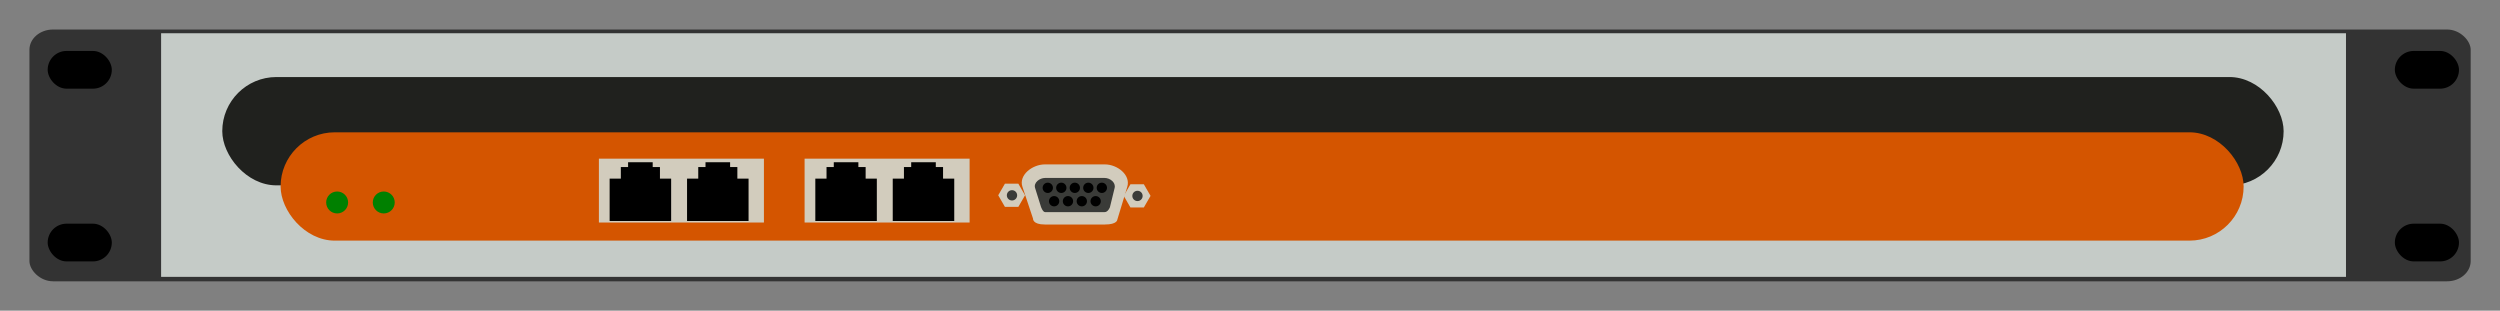 <?xml version="1.0" encoding="UTF-8" standalone="no"?>
<!-- Created with Inkscape (http://www.inkscape.org/) -->
<svg
    xmlns:inkscape="http://www.inkscape.org/namespaces/inkscape"
    xmlns:rdf="http://www.w3.org/1999/02/22-rdf-syntax-ns#"
    xmlns="http://www.w3.org/2000/svg"
    xmlns:cc="http://creativecommons.org/ns#"
    xmlns:dc="http://purl.org/dc/elements/1.1/"
    xmlns:sodipodi="http://sodipodi.sourceforge.net/DTD/sodipodi-0.dtd"
    xmlns:svg="http://www.w3.org/2000/svg"
    xmlns:ns1="http://sozi.baierouge.fr"
    xmlns:xlink="http://www.w3.org/1999/xlink"
    id="svg3599"
    sodipodi:docname="Shoretel Shoregear T1.svg"
    viewBox="0 0 848.97 105.51"
    version="1.1"
    inkscape:version="0.48.2 r9819"
  >
  <rect x="0" y="0" width="848.97" height="105.51" fill="#808080" stroke="none"/>
  <sodipodi:namedview
      id="namedview3601"
      fit-margin-left="10"
      inkscape:zoom="9.9963592"
      borderopacity="1"
      inkscape:current-layer="layer30"
      inkscape:cx="392.95617"
      inkscape:cy="26.29971"
      inkscape:window-maximized="1"
      showgrid="true"
      fit-margin-right="10"
      showguides="false"
      bordercolor="#666666"
      inkscape:window-x="0"
      guidetolerance="10"
      objecttolerance="10"
      inkscape:window-y="24"
      fit-margin-bottom="10"
      inkscape:window-width="1920"
      inkscape:pageopacity="0"
      inkscape:pageshadow="2"
      pagecolor="#ffffff"
      gridtolerance="10"
      inkscape:snap-from-guide="false"
      inkscape:window-height="1056"
      showborder="true"
      fit-margin-top="10"
  />
  <g
      id="layer26"
      inkscape:label="rack mounts"
      inkscape:groupmode="layer"
      transform="translate(450.1 268.52)"
    >
    <g
        id="layer17-1"
        inkscape:label="dark background"
        transform="matrix(3.019 0 0 2.59 -367.62 22.882)"
      >
      <rect
          id="rect11025-9"
          style="fill:#333333"
          ry="2.653"
          height="33.012"
          width="274.6"
          y="-108.64"
          x="-24.009"
      />
    </g
    >
    <rect
        id="rect11047-63"
        ry="6.406"
        style="fill:#000000"
        transform="scale(-1)"
        height="12.812"
        width="21.781"
        y="238.41"
        x="-384.94"
    />
    <rect
        id="rect11047-3-0"
        ry="6.406"
        style="fill:#000000"
        transform="scale(-1)"
        height="12.812"
        width="21.781"
        y="179.75"
        x="-384.94"
    />
    <rect
        id="rect11047-6-8"
        ry="6.406"
        style="fill:#000000"
        transform="scale(-1)"
        height="12.812"
        width="21.781"
        y="238.41"
        x="412.13"
    />
    <rect
        id="rect11047-3-8-8"
        ry="6.406"
        style="fill:#000000"
        transform="scale(-1)"
        height="12.812"
        width="21.781"
        y="179.75"
        x="412.13"
    />
  </g
  >
  <g
      id="layer27"
      inkscape:label="silver"
      inkscape:groupmode="layer"
      transform="translate(450.1 268.52)"
    >
    <rect
        id="rect23971"
        style="fill:#c5cbc7"
        height="82.728"
        width="741.96"
        y="-257.23"
        x="-395.39"
    />
  </g
  >
  <g
      id="layer29"
      inkscape:label="dark line"
      inkscape:groupmode="layer"
      transform="translate(450.1 268.52)"
    >
    <rect
        id="rect23974-3"
        style="fill:#20211e"
        ry="18.391"
        height="36.783"
        width="700.01"
        y="-242.36"
        x="-374.62"
    />
  </g
  >
  <g
      id="layer28"
      inkscape:label="orange"
      inkscape:groupmode="layer"
      transform="translate(450.1 268.52)"
    >
    <rect
        id="rect23974"
        style="fill:#d45500"
        ry="18.391"
        height="36.783"
        width="666.62"
        y="-223.59"
        x="-354.81"
    />
    <path
        id="path25163"
        style="fill:#d2ccbd"
        sodipodi:type="star"
        sodipodi:sides="6"
        sodipodi:r1="4.20748"
        sodipodi:r2="3.6437845"
        sodipodi:arg1="1.0471976"
        sodipodi:arg2="1.5707963"
        transform="matrix(1.082 0 0 1.082 -474.47 -269.5)"
        inkscape:randomized="0"
        sodipodi:cy="62.193981"
        sodipodi:cx="340.0238"
        inkscape:rounded="0"
        inkscape:flatsided="true"
        d="m342.13 65.838h-4.207l-2.104-3.644 2.104-3.644h4.207l2.104 3.644z"
    />
    <path
        id="path25163-1"
        style="fill:#d2ccbd"
        sodipodi:type="star"
        sodipodi:sides="6"
        sodipodi:r1="4.20748"
        sodipodi:r2="3.6437845"
        sodipodi:arg1="1.0471976"
        sodipodi:arg2="1.5707963"
        transform="matrix(1.082 0 0 1.082 -431.85 -269.3)"
        inkscape:randomized="0"
        sodipodi:cy="62.193981"
        sodipodi:cx="340.0238"
        inkscape:rounded="0"
        inkscape:flatsided="true"
        d="m342.13 65.838h-4.207l-2.104-3.644 2.104-3.644h4.207l2.104 3.644z"
    />
  </g
  >
  <g
      id="layer30"
      inkscape:label="jacks"
      inkscape:groupmode="layer"
      transform="translate(450.1 268.52)"
    >
    <path
        id="rect24342"
        sodipodi:nodetypes="ssscsscss"
        style="fill:#d2ccbd"
        inkscape:connector-curvature="0"
        d="m-95.295-212.69h20.407c4.212 0 8.826 3.572 7.603 7.603l-3.401 11.204c0.005-0.049 0.01 1.601-4.202 1.601h-20.407c-4.212 0-4.001-2.001-4.001-2.001l-3.601-10.804c-1.332-3.996 3.391-7.603 7.603-7.603z"
    />
    <g
        id="g24286"
        transform="translate(0,12)"
      >
      <rect
          id="rect9679-0-9-0-5-9-0"
          style="fill:#d2ccbd"
          height="21.684"
          width="56.038"
          y="-226.64"
          x="-246.72"
      />
      <g
          id="g3264-8-39-4-7-2-4-2-4-4"
          transform="matrix(2.993 0 0 -3.658 -331.02 -432.89)"
        >
        <rect
            id="rect4618-36-9-6-5-4-6-3-2-7-3-7"
            style="stroke:#000000;stroke-width:3.415;fill:#ffffff"
            height=".519"
            width="3.564"
            y="-60.463"
            x="31.091"
        />
        <rect
            id="rect4632-03-9-4-8-7-1-2-9-6-3-0"
            style="stroke:#000000;stroke-width:3.549;fill:#ffffff"
            height=".142"
            width=".888"
            y="-59.078"
            x="32.429"
        />
        <rect
            id="rect4634-1-1-3-6-6-5-8-3-2-1-5"
            style="stroke:#000000;stroke-width:2.665;fill:#ffffff"
            height=".223"
            width=".126"
            y="-58.271"
            x="32.81"
        />
      </g
      >
      <g
          id="g3264-8-4-4-7-5-3-9-3-9"
          transform="matrix(2.993 0 0 -3.658 -304.73 -432.89)"
        >
        <rect
            id="rect4618-36-9-6-3-6-5-2-0-7-5-2"
            style="stroke:#000000;stroke-width:3.415;fill:#ffffff"
            height=".519"
            width="3.564"
            y="-60.463"
            x="31.091"
        />
        <rect
            id="rect4632-03-9-4-5-8-5-7-4-1-7-5"
            style="stroke:#000000;stroke-width:3.549;fill:#ffffff"
            height=".142"
            width=".888"
            y="-59.078"
            x="32.429"
        />
        <rect
            id="rect4634-1-1-3-8-1-3-3-2-4-8-1"
            style="stroke:#000000;stroke-width:2.665;fill:#ffffff"
            height=".223"
            width=".126"
            y="-58.271"
            x="32.81"
        />
      </g
      >
    </g
    >
    <g
        id="g24286-8"
        transform="translate(69.849 12)"
      >
      <rect
          id="rect9679-0-9-0-5-9-0-4"
          style="fill:#d2ccbd"
          height="21.684"
          width="56.038"
          y="-226.64"
          x="-246.72"
      />
      <g
          id="g3264-8-39-4-7-2-4-2-4-4-1"
          transform="matrix(2.993 0 0 -3.658 -331.02 -432.89)"
        >
        <rect
            id="rect4618-36-9-6-5-4-6-3-2-7-3-7-2"
            style="stroke:#000000;stroke-width:3.415;fill:#ffffff"
            height=".519"
            width="3.564"
            y="-60.463"
            x="31.091"
        />
        <rect
            id="rect4632-03-9-4-8-7-1-2-9-6-3-0-9"
            style="stroke:#000000;stroke-width:3.549;fill:#ffffff"
            height=".142"
            width=".888"
            y="-59.078"
            x="32.429"
        />
        <rect
            id="rect4634-1-1-3-6-6-5-8-3-2-1-5-3"
            style="stroke:#000000;stroke-width:2.665;fill:#ffffff"
            height=".223"
            width=".126"
            y="-58.271"
            x="32.81"
        />
      </g
      >
      <g
          id="g3264-8-4-4-7-5-3-9-3-9-5"
          transform="matrix(2.993 0 0 -3.658 -304.73 -432.89)"
        >
        <rect
            id="rect4618-36-9-6-3-6-5-2-0-7-5-2-9"
            style="stroke:#000000;stroke-width:3.415;fill:#ffffff"
            height=".519"
            width="3.564"
            y="-60.463"
            x="31.091"
        />
        <rect
            id="rect4632-03-9-4-5-8-5-7-4-1-7-5-9"
            style="stroke:#000000;stroke-width:3.549;fill:#ffffff"
            height=".142"
            width=".888"
            y="-59.078"
            x="32.429"
        />
        <rect
            id="rect4634-1-1-3-8-1-3-3-2-4-8-1-8"
            style="stroke:#000000;stroke-width:2.665;fill:#ffffff"
            height=".223"
            width=".126"
            y="-58.271"
            x="32.81"
        />
      </g
      >
    </g
    >
    <path
        id="rect24345"
        sodipodi:nodetypes="ssscsscss"
        style="fill:#3a3b38"
        inkscape:connector-curvature="0"
        d="m-95.195-208.09h20.207c1.884 0 3.848 1.571 3.401 3.401l-1.601 6.552s-0.617 1.651-1.801 1.651h-20.207c-0.784 0-1.401-1.801-1.401-1.801l-2.001-6.402c-0.562-1.798 1.517-3.401 3.401-3.401z"
    />
    <path
        id="path24366"
        sodipodi:rx="1.7506374"
        sodipodi:ry="1.7506374"
        style="fill:#000000"
        sodipodi:type="arc"
        d="m-92.834-216.34c0 0.967-0.784 1.751-1.751 1.751-0.967 0-1.751-0.784-1.751-1.751 0-0.967 0.784-1.751 1.751-1.751 0.967 0 1.751 0.784 1.751 1.751z"
        transform="translate(.3 11.6)"
        sodipodi:cy="-216.33606"
        sodipodi:cx="-94.584442"
    />
    <path
        id="path24366-4"
        sodipodi:rx="1.7506374"
        sodipodi:ry="1.7506374"
        style="fill:#000000"
        sodipodi:type="arc"
        d="m-92.834-216.34c0 0.967-0.784 1.751-1.751 1.751-0.967 0-1.751-0.784-1.751-1.751 0-0.967 0.784-1.751 1.751-1.751 0.967 0 1.751 0.784 1.751 1.751z"
        transform="translate(4.889 11.6)"
        sodipodi:cy="-216.33606"
        sodipodi:cx="-94.584442"
    />
    <path
        id="path24366-8"
        sodipodi:rx="1.7506374"
        sodipodi:ry="1.7506374"
        style="fill:#000000"
        sodipodi:type="arc"
        d="m-92.834-216.34c0 0.967-0.784 1.751-1.751 1.751-0.967 0-1.751-0.784-1.751-1.751 0-0.967 0.784-1.751 1.751-1.751 0.967 0 1.751 0.784 1.751 1.751z"
        transform="translate(9.479 11.6)"
        sodipodi:cy="-216.33606"
        sodipodi:cx="-94.584442"
    />
    <path
        id="path24366-3"
        sodipodi:rx="1.7506374"
        sodipodi:ry="1.7506374"
        style="fill:#000000"
        sodipodi:type="arc"
        d="m-92.834-216.34c0 0.967-0.784 1.751-1.751 1.751-0.967 0-1.751-0.784-1.751-1.751 0-0.967 0.784-1.751 1.751-1.751 0.967 0 1.751 0.784 1.751 1.751z"
        transform="translate(14.068 11.6)"
        sodipodi:cy="-216.33606"
        sodipodi:cx="-94.584442"
    />
    <path
        id="path24366-41"
        sodipodi:rx="1.7506374"
        sodipodi:ry="1.7506374"
        style="fill:#000000"
        sodipodi:type="arc"
        d="m-92.834-216.34c0 0.967-0.784 1.751-1.751 1.751-0.967 0-1.751-0.784-1.751-1.751 0-0.967 0.784-1.751 1.751-1.751 0.967 0 1.751 0.784 1.751 1.751z"
        transform="translate(18.657 11.6)"
        sodipodi:cy="-216.33606"
        sodipodi:cx="-94.584442"
    />
    <path
        id="path24366-49"
        sodipodi:rx="1.7506374"
        sodipodi:ry="1.7506374"
        style="fill:#000000"
        sodipodi:type="arc"
        d="m-92.834-216.34c0 0.967-0.784 1.751-1.751 1.751-0.967 0-1.751-0.784-1.751-1.751 0-0.967 0.784-1.751 1.751-1.751 0.967 0 1.751 0.784 1.751 1.751z"
        transform="translate(2.451 16.152)"
        sodipodi:cy="-216.33606"
        sodipodi:cx="-94.584442"
    />
    <path
        id="path24366-37"
        sodipodi:rx="1.7506374"
        sodipodi:ry="1.7506374"
        style="fill:#000000"
        sodipodi:type="arc"
        d="m-92.834-216.34c0 0.967-0.784 1.751-1.751 1.751-0.967 0-1.751-0.784-1.751-1.751 0-0.967 0.784-1.751 1.751-1.751 0.967 0 1.751 0.784 1.751 1.751z"
        transform="translate(7.153 16.152)"
        sodipodi:cy="-216.33606"
        sodipodi:cx="-94.584442"
    />
    <path
        id="path24366-6"
        sodipodi:rx="1.7506374"
        sodipodi:ry="1.7506374"
        style="fill:#000000"
        sodipodi:type="arc"
        d="m-92.834-216.34c0 0.967-0.784 1.751-1.751 1.751-0.967 0-1.751-0.784-1.751-1.751 0-0.967 0.784-1.751 1.751-1.751 0.967 0 1.751 0.784 1.751 1.751z"
        transform="translate(11.854 16.152)"
        sodipodi:cy="-216.33606"
        sodipodi:cx="-94.584442"
    />
    <path
        id="path24366-89"
        sodipodi:rx="1.7506374"
        sodipodi:ry="1.7506374"
        style="fill:#000000"
        sodipodi:type="arc"
        d="m-92.834-216.34c0 0.967-0.784 1.751-1.751 1.751-0.967 0-1.751-0.784-1.751-1.751 0-0.967 0.784-1.751 1.751-1.751 0.967 0 1.751 0.784 1.751 1.751z"
        transform="translate(16.556 16.152)"
        sodipodi:cy="-216.33606"
        sodipodi:cx="-94.584442"
    />
    <path
        id="path24366-30"
        sodipodi:rx="1.7506374"
        sodipodi:ry="1.7506374"
        style="fill:#3a3b38"
        sodipodi:type="arc"
        d="m-92.834-216.34c0 0.967-0.784 1.751-1.751 1.751-0.967 0-1.751-0.784-1.751-1.751 0-0.967 0.784-1.751 1.751-1.751 0.967 0 1.751 0.784 1.751 1.751z"
        transform="translate(-11.854 14.151)"
        sodipodi:cy="-216.33606"
        sodipodi:cx="-94.584442"
    />
    <path
        id="path24366-30-2"
        sodipodi:rx="1.7506374"
        sodipodi:ry="1.7506374"
        style="fill:#3a3b38"
        sodipodi:type="arc"
        d="m-92.834-216.34c0 0.967-0.784 1.751-1.751 1.751-0.967 0-1.751-0.784-1.751-1.751 0-0.967 0.784-1.751 1.751-1.751 0.967 0 1.751 0.784 1.751 1.751z"
        transform="translate(30.761 14.351)"
        sodipodi:cy="-216.33606"
        sodipodi:cx="-94.584442"
    />
    <path
        id="path4092-9-6-9-1-7-7"
        sodipodi:rx="1.8349054"
        sodipodi:ry="1.8349054"
        style="fill:#008000"
        sodipodi:type="arc"
        d="m130.18-193.33c0 1.013-0.822 1.835-1.835 1.835s-1.835-0.822-1.835-1.835 0.822-1.835 1.835-1.835 1.835 0.822 1.835 1.835z"
        transform="matrix(2.031 0 0 2.031 -596.28 192.89)"
        sodipodi:cy="-193.33189"
        sodipodi:cx="128.3468"
    />
    <path
        id="path4092-9-6-9-1-6-5-1"
        sodipodi:rx="1.8349054"
        sodipodi:ry="1.8349054"
        style="fill:#008000"
        sodipodi:type="arc"
        d="m130.18-193.33c0 1.013-0.822 1.835-1.835 1.835s-1.835-0.822-1.835-1.835 0.822-1.835 1.835-1.835 1.835 0.822 1.835 1.835z"
        transform="matrix(2.031 0 0 2.031 -580.45 192.89)"
        sodipodi:cy="-193.33189"
        sodipodi:cx="128.3468"
    />
  </g
  >
</svg
>

